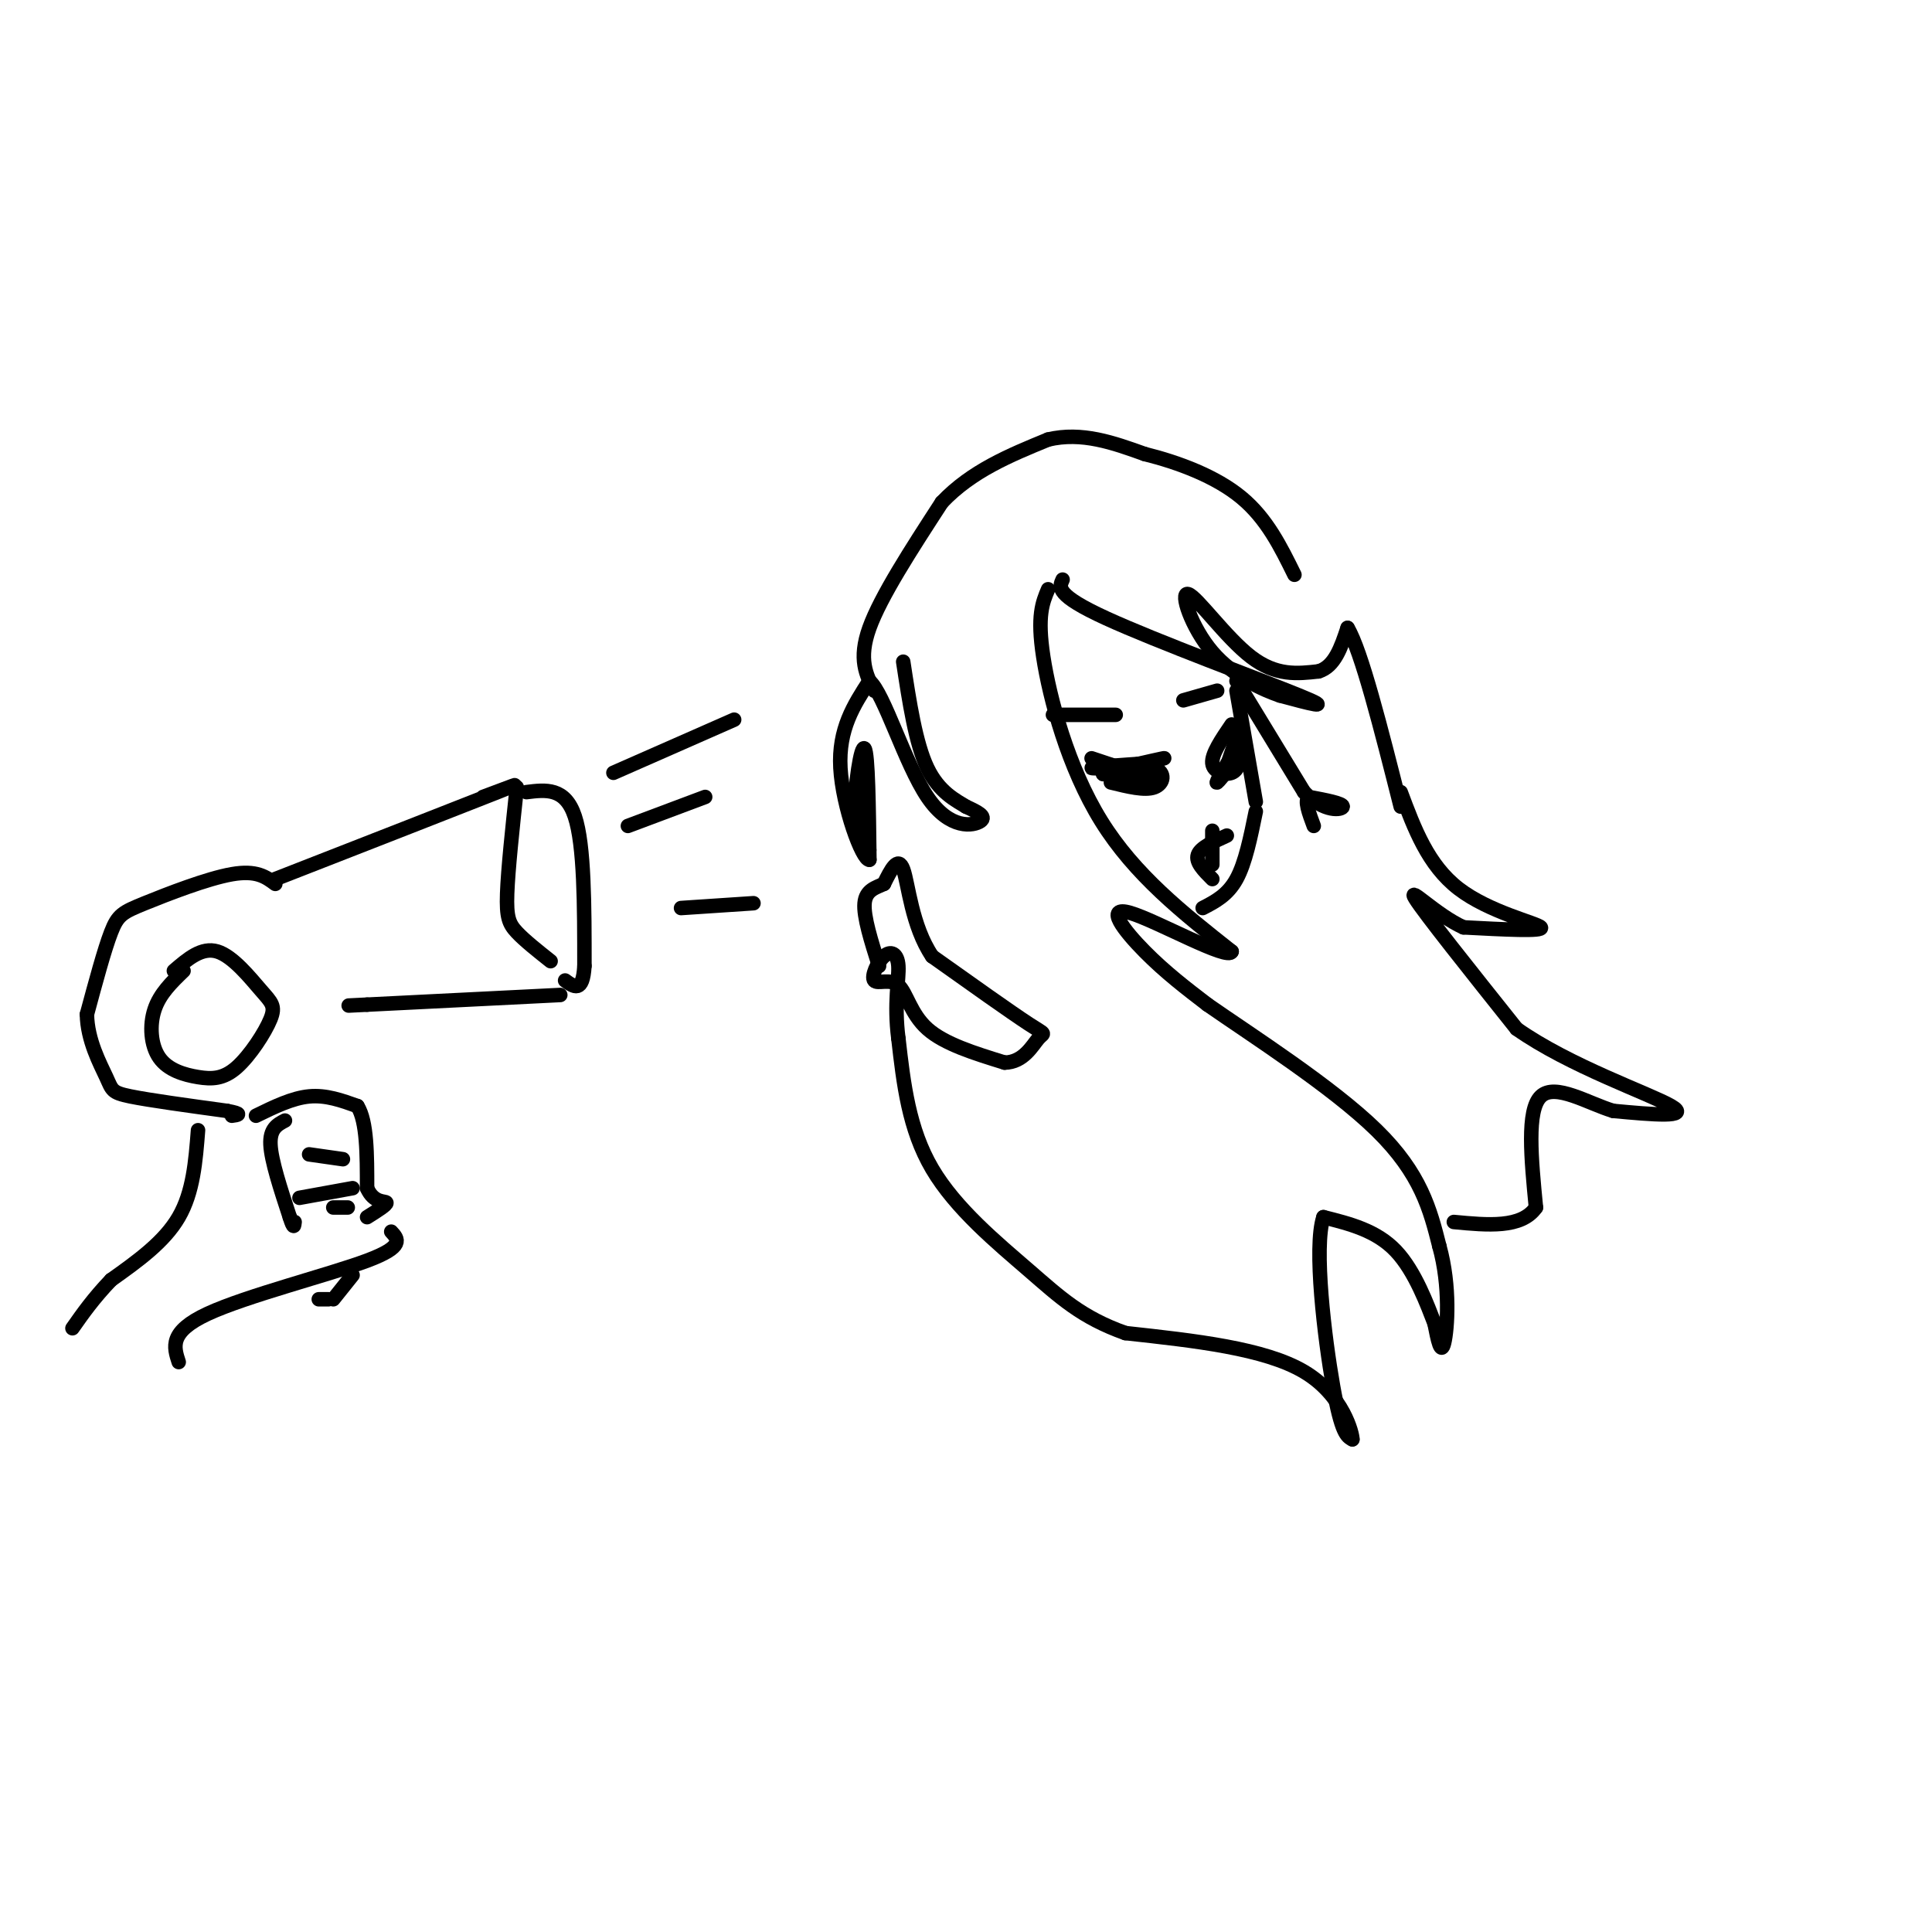 <svg viewBox='0 0 400 400' version='1.1' xmlns='http://www.w3.org/2000/svg' xmlns:xlink='http://www.w3.org/1999/xlink'><g fill='none' stroke='rgb(0,0,0)' stroke-width='3' stroke-linecap='round' stroke-linejoin='round'><path d='M57,182c19.417,-7.583 38.833,-15.167 46,-18c7.167,-2.833 2.083,-0.917 -3,1'/><path d='M107,163c-0.911,8.533 -1.822,17.067 -2,22c-0.178,4.933 0.378,6.267 2,8c1.622,1.733 4.311,3.867 7,6'/><path d='M109,164c4.000,-0.500 8.000,-1.000 10,5c2.000,6.000 2.000,18.500 2,31'/><path d='M121,200c-0.333,5.667 -2.167,4.333 -4,3'/><path d='M116,206c0.000,0.000 -40.000,2.000 -40,2'/><path d='M76,208c-6.667,0.333 -3.333,0.167 0,0'/><path d='M57,183c-1.946,-1.446 -3.893,-2.893 -9,-2c-5.107,0.893 -13.375,4.125 -18,6c-4.625,1.875 -5.607,2.393 -7,6c-1.393,3.607 -3.196,10.304 -5,17'/><path d='M18,210c0.071,5.369 2.750,10.292 4,13c1.250,2.708 1.071,3.202 5,4c3.929,0.798 11.964,1.899 20,3'/><path d='M47,230c3.500,0.667 2.250,0.833 1,1'/><path d='M53,231c3.750,-1.833 7.500,-3.667 11,-4c3.500,-0.333 6.750,0.833 10,2'/><path d='M74,229c2.000,3.167 2.000,10.083 2,17'/><path d='M76,246c1.378,3.178 3.822,2.622 4,3c0.178,0.378 -1.911,1.689 -4,3'/><path d='M71,240c0.000,0.000 -7.000,-1.000 -7,-1'/><path d='M73,246c0.000,0.000 -11.000,2.000 -11,2'/><path d='M72,250c0.000,0.000 -3.000,0.000 -3,0'/><path d='M59,232c-1.583,0.833 -3.167,1.667 -3,5c0.167,3.333 2.083,9.167 4,15'/><path d='M60,252c0.833,2.667 0.917,1.833 1,1'/><path d='M73,264c0.000,0.000 -4.000,5.000 -4,5'/><path d='M68,269c0.000,0.000 -2.000,0.000 -2,0'/><path d='M41,234c-0.500,6.417 -1.000,12.833 -4,18c-3.000,5.167 -8.500,9.083 -14,13'/><path d='M23,265c-3.667,3.833 -5.833,6.917 -8,10'/><path d='M37,282c-1.022,-3.133 -2.044,-6.267 6,-10c8.044,-3.733 25.156,-8.067 33,-11c7.844,-2.933 6.422,-4.467 5,-6'/><path d='M36,201c2.889,-2.490 5.778,-4.981 9,-4c3.222,0.981 6.776,5.433 9,8c2.224,2.567 3.117,3.249 2,6c-1.117,2.751 -4.244,7.571 -7,10c-2.756,2.429 -5.141,2.465 -8,2c-2.859,-0.465 -6.193,-1.433 -8,-4c-1.807,-2.567 -2.088,-6.733 -1,-10c1.088,-3.267 3.544,-5.633 6,-8'/><path d='M127,160c0.000,0.000 25.000,-11.000 25,-11'/><path d='M130,171c0.000,0.000 16.000,-6.000 16,-6'/><path d='M141,188c0.000,0.000 15.000,-1.000 15,-1'/><path d='M217,122c-1.156,2.733 -2.311,5.467 -1,14c1.311,8.533 5.089,22.867 12,34c6.911,11.133 16.956,19.067 27,27'/><path d='M255,197c-0.595,2.024 -15.583,-6.417 -21,-8c-5.417,-1.583 -1.262,3.690 3,8c4.262,4.310 8.631,7.655 13,11'/><path d='M250,208c9.222,6.422 25.778,16.978 35,26c9.222,9.022 11.111,16.511 13,24'/><path d='M298,258c2.333,8.356 1.667,17.244 1,20c-0.667,2.756 -1.333,-0.622 -2,-4'/><path d='M297,274c-1.422,-3.644 -3.978,-10.756 -8,-15c-4.022,-4.244 -9.511,-5.622 -15,-7'/><path d='M274,252c-2.067,6.200 0.267,25.200 2,35c1.733,9.800 2.867,10.400 4,11'/><path d='M280,298c0.044,-1.044 -1.844,-9.156 -10,-14c-8.156,-4.844 -22.578,-6.422 -37,-8'/><path d='M233,276c-9.143,-3.250 -13.500,-7.375 -20,-13c-6.500,-5.625 -15.143,-12.750 -20,-21c-4.857,-8.250 -5.929,-17.625 -7,-27'/><path d='M186,215c-0.952,-7.367 0.168,-12.286 0,-15c-0.168,-2.714 -1.625,-3.225 -3,-2c-1.375,1.225 -2.667,4.184 -2,5c0.667,0.816 3.295,-0.511 5,1c1.705,1.511 2.487,5.860 6,9c3.513,3.140 9.756,5.070 16,7'/><path d='M208,220c3.940,-0.036 5.792,-3.625 7,-5c1.208,-1.375 1.774,-0.536 -2,-3c-3.774,-2.464 -11.887,-8.232 -20,-14'/><path d='M193,198c-4.267,-6.311 -4.933,-15.089 -6,-18c-1.067,-2.911 -2.533,0.044 -4,3'/><path d='M183,183c-1.644,0.778 -3.756,1.222 -4,4c-0.244,2.778 1.378,7.889 3,13'/><path d='M180,176c-1.467,-1.422 -2.933,-2.844 -3,-8c-0.067,-5.156 1.267,-14.044 2,-13c0.733,1.044 0.867,12.022 1,23'/><path d='M180,178c-1.444,0.156 -5.556,-10.956 -6,-19c-0.444,-8.044 2.778,-13.022 6,-18'/><path d='M180,141c2.952,2.310 7.333,17.083 12,24c4.667,6.917 9.619,5.976 11,5c1.381,-0.976 -0.810,-1.988 -3,-3'/><path d='M200,167c-2.022,-1.267 -5.578,-2.933 -8,-8c-2.422,-5.067 -3.711,-13.533 -5,-22'/><path d='M181,143c-1.667,-3.250 -3.333,-6.500 -1,-13c2.333,-6.500 8.667,-16.250 15,-26'/><path d='M195,104c6.167,-6.500 14.083,-9.750 22,-13'/><path d='M217,91c7.000,-1.667 13.500,0.667 20,3'/><path d='M237,94c7.067,1.756 14.733,4.644 20,9c5.267,4.356 8.133,10.178 11,16'/><path d='M220,120c-0.733,1.600 -1.467,3.200 9,8c10.467,4.800 32.133,12.800 40,16c7.867,3.200 1.933,1.600 -4,0'/><path d='M265,144c-3.324,-1.113 -9.633,-3.896 -14,-9c-4.367,-5.104 -6.791,-12.528 -5,-12c1.791,0.528 7.797,9.008 13,13c5.203,3.992 9.601,3.496 14,3'/><path d='M273,139c3.333,-1.000 4.667,-5.000 6,-9'/><path d='M279,130c2.833,4.667 6.917,20.833 11,37'/><path d='M290,164c2.822,7.556 5.644,15.111 12,20c6.356,4.889 16.244,7.111 17,8c0.756,0.889 -7.622,0.444 -16,0'/><path d='M303,192c-5.644,-2.533 -11.756,-8.867 -10,-6c1.756,2.867 11.378,14.933 21,27'/><path d='M314,213c10.911,7.711 27.689,13.489 32,16c4.311,2.511 -3.844,1.756 -12,1'/><path d='M334,230c-5.156,-1.533 -12.044,-5.867 -15,-3c-2.956,2.867 -1.978,12.933 -1,23'/><path d='M318,250c-3.000,4.333 -10.000,3.667 -17,3'/><path d='M256,141c0.000,0.000 14.000,23.000 14,23'/><path d='M270,164c4.267,4.333 7.933,3.667 8,3c0.067,-0.667 -3.467,-1.333 -7,-2'/><path d='M271,165c-1.000,0.667 0.000,3.333 1,6'/><path d='M256,143c0.000,0.000 4.000,23.000 4,23'/><path d='M260,168c-1.083,5.333 -2.167,10.667 -4,14c-1.833,3.333 -4.417,4.667 -7,6'/><path d='M230,159c0.000,0.000 7.000,2.000 7,2'/><path d='M238,161c-6.000,-2.000 -12.000,-4.000 -12,-4c0.000,0.000 6.000,2.000 12,4'/><path d='M238,161c0.500,0.333 -4.250,-0.833 -9,-2'/><path d='M232,159c4.750,-1.083 9.500,-2.167 9,-2c-0.500,0.167 -6.250,1.583 -12,3'/><path d='M229,160c-1.667,0.500 0.167,0.250 2,0'/><path d='M238,158c-6.083,0.417 -12.167,0.833 -12,1c0.167,0.167 6.583,0.083 13,0'/><path d='M239,159c2.422,0.933 1.978,3.267 0,4c-1.978,0.733 -5.489,-0.133 -9,-1'/><path d='M255,150c-2.089,3.067 -4.178,6.133 -4,8c0.178,1.867 2.622,2.533 4,2c1.378,-0.533 1.689,-2.267 2,-4'/><path d='M257,156c-0.978,1.022 -4.422,5.578 -5,6c-0.578,0.422 1.711,-3.289 4,-7'/><path d='M256,155c0.036,0.214 -1.875,4.250 -2,4c-0.125,-0.250 1.536,-4.786 2,-6c0.464,-1.214 -0.268,0.893 -1,3'/><path d='M245,145c0.000,0.000 7.000,-2.000 7,-2'/><path d='M231,148c0.000,0.000 -13.000,0.000 -13,0'/><path d='M251,172c0.000,0.000 0.000,7.000 0,7'/><path d='M254,173c-2.750,1.250 -5.500,2.500 -6,4c-0.500,1.500 1.250,3.250 3,5'/></g>
</svg>